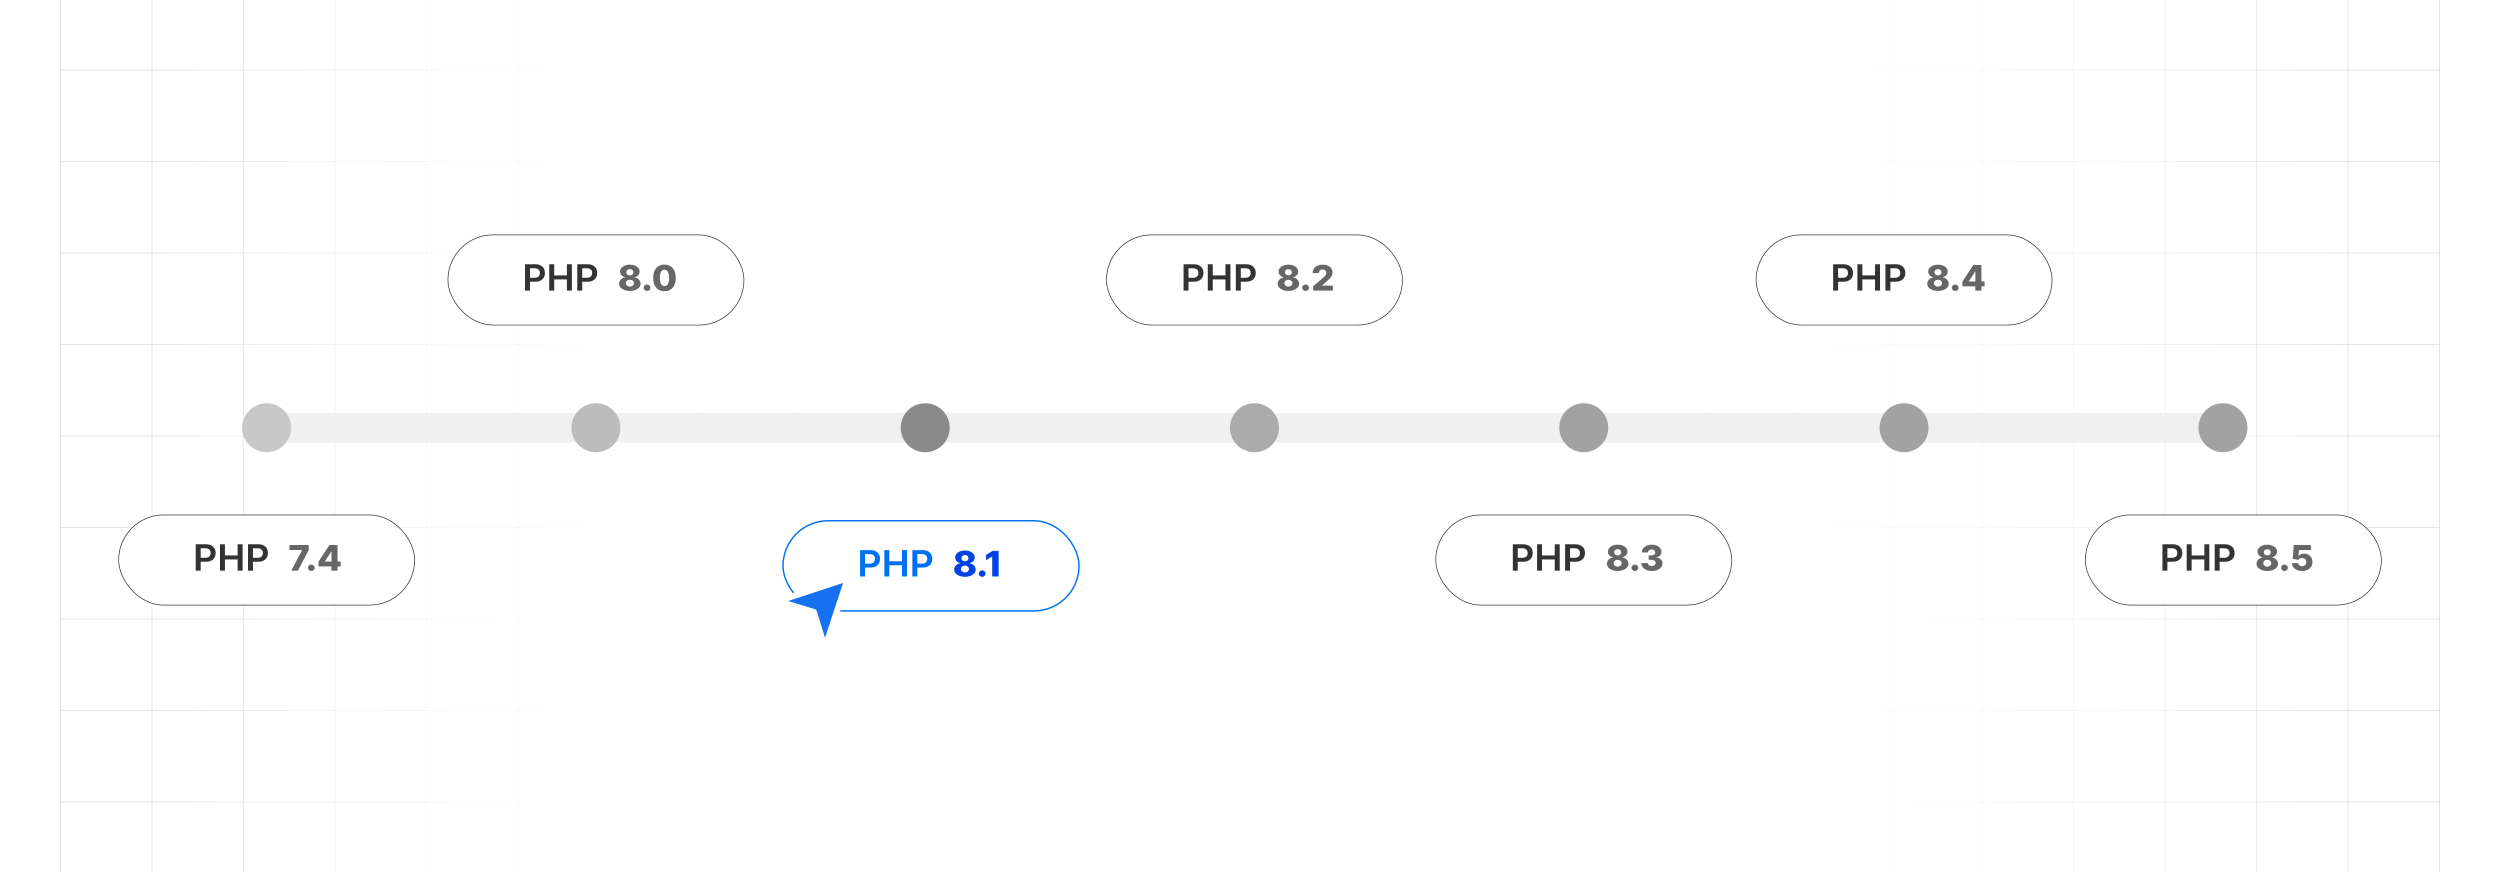 <?xml version="1.0" encoding="UTF-8"?><svg id="Layer_1" xmlns="http://www.w3.org/2000/svg" xmlns:xlink="http://www.w3.org/1999/xlink" viewBox="0 0 860 300"><defs><clipPath id="clippath"><rect y="0" width="860" height="300" fill="none" stroke-width="0"/></clipPath><clipPath id="clippath-1"><rect y="0" width="860" height="300" fill="none" stroke-width="0"/></clipPath><linearGradient id="linear-gradient" x1="52.93" y1="150" x2="807.07" y2="150" gradientUnits="userSpaceOnUse"><stop offset="0" stop-color="#fff" stop-opacity="0"/><stop offset=".023" stop-color="#fff" stop-opacity=".174"/><stop offset=".05" stop-color="#fff" stop-opacity=".345"/><stop offset=".079" stop-color="#fff" stop-opacity=".502"/><stop offset=".111" stop-color="#fff" stop-opacity=".637"/><stop offset=".145" stop-color="#fff" stop-opacity=".751"/><stop offset=".183" stop-color="#fff" stop-opacity=".843"/><stop offset=".226" stop-color="#fff" stop-opacity=".913"/><stop offset=".278" stop-color="#fff" stop-opacity=".963"/><stop offset=".347" stop-color="#fff" stop-opacity=".992"/><stop offset=".501" stop-color="#fff"/><stop offset=".618" stop-color="#fff" stop-opacity=".99"/><stop offset=".686" stop-color="#fff" stop-opacity=".958"/><stop offset=".742" stop-color="#fff" stop-opacity=".902"/><stop offset=".79" stop-color="#fff" stop-opacity=".824"/><stop offset=".835" stop-color="#fff" stop-opacity=".722"/><stop offset=".876" stop-color="#fff" stop-opacity=".597"/><stop offset=".915" stop-color="#fff" stop-opacity=".448"/><stop offset=".952" stop-color="#fff" stop-opacity=".275"/><stop offset=".986" stop-color="#fff" stop-opacity=".085"/><stop offset="1" stop-color="#fff" stop-opacity="0"/></linearGradient><filter id="drop-shadow-4" filterUnits="userSpaceOnUse"><feOffset dx="2" dy="2"/><feGaussianBlur result="blur" stdDeviation="3"/><feFlood flood-color="#333" flood-opacity=".06"/><feComposite in2="blur" operator="in"/><feComposite in="SourceGraphic"/></filter><filter id="drop-shadow-5" filterUnits="userSpaceOnUse"><feOffset dx="2" dy="2"/><feGaussianBlur result="blur-2" stdDeviation="3"/><feFlood flood-color="#333" flood-opacity=".04"/><feComposite in2="blur-2" operator="in"/><feComposite in="SourceGraphic"/></filter></defs><rect y="0" width="860" height="300" rx="5" ry="5" fill="#fff" stroke-width="0"/><g clip-path="url(#clippath)"><rect y="0" width="860" height="300" rx="5" ry="5" fill="#fff" stroke-width="0"/><rect y="0" width="860" height="300" rx="5" ry="5" fill="#fff" stroke-width="0"/><rect y="0" width="860" height="300" rx="5" ry="5" fill="#fff" stroke-width="0"/><g clip-path="url(#clippath-1)"><rect y="0" width="860" height="300" rx="5" ry="5" fill="#fff" stroke-width="0"/><rect x="20.832" y="-7.373" width="818.338" height="314.746" fill="none" stroke="#dbdcdd" stroke-miterlimit="10" stroke-width=".25"/><line x1="20.83" y1="275.899" x2="839.168" y2="275.899" fill="none" stroke="#dbdcdd" stroke-miterlimit="10" stroke-width=".25"/><line x1="20.83" y1="244.424" x2="839.168" y2="244.424" fill="none" stroke="#dbdcdd" stroke-miterlimit="10" stroke-width=".25"/><line x1="20.83" y1="212.949" x2="839.168" y2="212.949" fill="none" stroke="#dbdcdd" stroke-miterlimit="10" stroke-width=".25"/><line x1="20.83" y1="181.475" x2="839.168" y2="181.475" fill="none" stroke="#dbdcdd" stroke-miterlimit="10" stroke-width=".25"/><line x1="20.83" y1="150" x2="839.168" y2="150" fill="none" stroke="#dbdcdd" stroke-miterlimit="10" stroke-width=".25"/><line x1="20.83" y1="118.526" x2="839.168" y2="118.526" fill="none" stroke="#dbdcdd" stroke-miterlimit="10" stroke-width=".25"/><line x1="20.83" y1="87.051" x2="839.168" y2="87.051" fill="none" stroke="#dbdcdd" stroke-miterlimit="10" stroke-width=".25"/><line x1="20.83" y1="55.577" x2="839.168" y2="55.577" fill="none" stroke="#dbdcdd" stroke-miterlimit="10" stroke-width=".25"/><line x1="20.83" y1="24.102" x2="839.168" y2="24.102" fill="none" stroke="#dbdcdd" stroke-miterlimit="10" stroke-width=".25"/><polyline points="807.692 307.373 807.692 275.896 807.692 244.428 807.692 212.95 807.692 181.473 807.692 150.005 807.692 118.527 807.692 87.05 807.692 55.582 807.692 55.572 807.692 24.104 807.692 -7.373" fill="none" stroke="#dbdcdd" stroke-miterlimit="10" stroke-width=".25"/><polyline points="776.215 307.373 776.215 275.896 776.215 244.428 776.215 212.95 776.215 181.473 776.215 150.005 776.215 118.527 776.215 87.05 776.215 55.582 776.215 55.572 776.215 24.104 776.215 -7.373" fill="none" stroke="#dbdcdd" stroke-miterlimit="10" stroke-width=".25"/><polyline points="744.747 307.373 744.747 275.896 744.747 244.428 744.747 212.95 744.747 181.473 744.747 150.005 744.747 118.527 744.747 87.05 744.747 55.582 744.747 55.572 744.747 24.104 744.747 -7.373" fill="none" stroke="#dbdcdd" stroke-miterlimit="10" stroke-width=".25"/><polyline points="713.269 307.373 713.269 275.896 713.269 244.428 713.269 212.95 713.269 181.473 713.269 150.005 713.269 118.527 713.269 87.05 713.269 55.582 713.269 55.572 713.269 24.104 713.269 -7.373" fill="none" stroke="#dbdcdd" stroke-miterlimit="10" stroke-width=".25"/><polyline points="681.792 307.373 681.792 275.896 681.792 244.428 681.792 212.95 681.792 181.473 681.792 150.005 681.792 118.527 681.792 87.05 681.792 55.582 681.792 55.572 681.792 24.104 681.792 -7.373" fill="none" stroke="#dbdcdd" stroke-miterlimit="10" stroke-width=".25"/><polyline points="650.324 307.373 650.324 275.896 650.324 244.428 650.324 212.95 650.324 181.473 650.324 150.005 650.324 118.527 650.324 87.05 650.324 55.582 650.324 55.572 650.324 24.104 650.324 -7.373" fill="none" stroke="#dbdcdd" stroke-miterlimit="10" stroke-width=".25"/><polyline points="618.847 307.373 618.847 275.896 618.847 244.428 618.847 212.95 618.847 181.473 618.847 150.005 618.847 118.527 618.847 87.05 618.847 55.582 618.847 55.572 618.847 24.104 618.847 -7.373" fill="none" stroke="#dbdcdd" stroke-miterlimit="10" stroke-width=".25"/><polyline points="587.369 307.373 587.369 275.896 587.369 244.428 587.369 212.95 587.369 181.473 587.369 150.005 587.369 118.527 587.369 87.05 587.369 55.582 587.369 55.572 587.369 24.104 587.369 -7.373" fill="none" stroke="#dbdcdd" stroke-miterlimit="10" stroke-width=".25"/><polyline points="555.901 307.373 555.901 275.896 555.901 244.428 555.901 212.95 555.901 181.473 555.901 150.005 555.901 118.527 555.901 87.05 555.901 55.582 555.901 55.572 555.901 24.104 555.901 -7.373" fill="none" stroke="#dbdcdd" stroke-miterlimit="10" stroke-width=".25"/><polyline points="524.424 307.373 524.424 275.896 524.424 244.428 524.424 212.95 524.424 181.473 524.424 150.005 524.424 118.527 524.424 87.05 524.424 55.582 524.424 55.572 524.424 24.104 524.424 -7.373" fill="none" stroke="#dbdcdd" stroke-miterlimit="10" stroke-width=".25"/><polyline points="492.946 307.373 492.946 275.896 492.946 244.428 492.946 212.95 492.946 181.473 492.946 150.005 492.946 118.527 492.946 87.05 492.946 55.582 492.946 55.572 492.946 24.104 492.946 -7.373" fill="none" stroke="#dbdcdd" stroke-miterlimit="10" stroke-width=".25"/><polyline points="461.478 307.373 461.478 275.896 461.478 244.428 461.478 212.95 461.478 181.473 461.478 150.005 461.478 118.527 461.478 87.05 461.478 55.582 461.478 55.572 461.478 24.104 461.478 -7.373" fill="none" stroke="#dbdcdd" stroke-miterlimit="10" stroke-width=".25"/><polyline points="430.001 307.373 430.001 275.896 430.001 244.428 430.001 212.95 430.001 181.473 430.001 150.005 430.001 118.527 430.001 87.05 430.001 55.582 430.001 55.572 430.001 24.104 430.001 -7.373" fill="none" stroke="#dbdcdd" stroke-miterlimit="10" stroke-width=".25"/><polyline points="398.523 307.373 398.523 275.896 398.523 244.428 398.523 212.95 398.523 181.473 398.523 150.005 398.523 118.527 398.523 87.05 398.523 55.582 398.523 55.572 398.523 24.104 398.523 -7.373" fill="none" stroke="#dbdcdd" stroke-miterlimit="10" stroke-width=".25"/><polyline points="367.046 307.373 367.046 275.896 367.046 244.428 367.046 212.95 367.046 181.473 367.046 150.005 367.046 118.527 367.046 87.05 367.046 55.582 367.046 55.572 367.046 24.104 367.046 -7.373" fill="none" stroke="#dbdcdd" stroke-miterlimit="10" stroke-width=".25"/><polyline points="335.578 307.373 335.578 275.896 335.578 244.428 335.578 212.95 335.578 181.473 335.578 150.005 335.578 118.527 335.578 87.05 335.578 55.582 335.578 55.572 335.578 24.104 335.578 -7.373" fill="none" stroke="#dbdcdd" stroke-miterlimit="10" stroke-width=".25"/><polyline points="304.101 307.373 304.101 275.896 304.101 244.428 304.101 212.95 304.101 181.473 304.101 150.005 304.101 118.527 304.101 87.05 304.101 55.582 304.101 55.572 304.101 24.104 304.101 -7.373" fill="none" stroke="#dbdcdd" stroke-miterlimit="10" stroke-width=".25"/><polyline points="272.623 307.373 272.623 275.896 272.623 244.428 272.623 212.95 272.623 181.473 272.623 150.005 272.623 118.527 272.623 87.05 272.623 55.582 272.623 55.572 272.623 24.104 272.623 -7.373" fill="none" stroke="#dbdcdd" stroke-miterlimit="10" stroke-width=".25"/><polyline points="241.155 307.373 241.155 275.896 241.155 244.428 241.155 212.95 241.155 181.473 241.155 150.005 241.155 118.527 241.155 87.05 241.155 55.582 241.155 55.572 241.155 24.104 241.155 -7.373" fill="none" stroke="#dbdcdd" stroke-miterlimit="10" stroke-width=".25"/><polyline points="209.678 307.373 209.678 275.896 209.678 244.428 209.678 212.95 209.678 181.473 209.678 150.005 209.678 118.527 209.678 87.05 209.678 55.582 209.678 55.572 209.678 24.104 209.678 -7.373" fill="none" stroke="#dbdcdd" stroke-miterlimit="10" stroke-width=".25"/><polyline points="178.2 307.373 178.2 275.896 178.2 244.428 178.2 212.95 178.2 181.473 178.2 150.005 178.2 118.527 178.2 87.05 178.2 55.582 178.2 55.572 178.2 24.104 178.2 -7.373" fill="none" stroke="#dbdcdd" stroke-miterlimit="10" stroke-width=".25"/><polyline points="146.732 307.373 146.732 275.896 146.732 244.428 146.732 212.95 146.732 181.473 146.732 150.005 146.732 118.527 146.732 87.05 146.732 55.582 146.732 55.572 146.732 24.104 146.732 -7.373" fill="none" stroke="#dbdcdd" stroke-miterlimit="10" stroke-width=".25"/><polyline points="115.255 307.373 115.255 275.896 115.255 244.428 115.255 212.95 115.255 181.473 115.255 150.005 115.255 118.527 115.255 87.05 115.255 55.582 115.255 55.572 115.255 24.104 115.255 -7.373" fill="none" stroke="#dbdcdd" stroke-miterlimit="10" stroke-width=".25"/><polyline points="83.777 307.373 83.777 275.896 83.777 244.428 83.777 212.95 83.777 181.473 83.777 150.005 83.777 118.527 83.777 87.05 83.777 55.582 83.777 55.572 83.777 24.104 83.777 -7.373" fill="none" stroke="#dbdcdd" stroke-miterlimit="10" stroke-width=".25"/><polyline points="52.309 307.373 52.309 275.896 52.309 244.428 52.309 212.95 52.309 181.473 52.309 150.005 52.309 118.527 52.309 87.05 52.309 55.582 52.309 55.572 52.309 24.104 52.309 -7.373" fill="none" stroke="#dbdcdd" stroke-miterlimit="10" stroke-width=".25"/></g><rect x="52.93" width="754.139" height="300" fill="url(#linear-gradient)" stroke-width="0"/></g><rect x="87.972" y="142.036" width="680.298" height="10.213" rx="5.04" ry="5.04" fill="#f0f0f0" stroke-width="0"/><circle cx="91.73" cy="147.142" r="8.425" fill="#c8c8c8" stroke-width="0"/><circle cx="205" cy="147.142" r="8.425" fill="#bcbcbc" stroke-width="0"/><circle cx="318.27" cy="147.142" r="8.425" fill="#8a8a8a" stroke-width="0"/><circle cx="431.541" cy="147.142" r="8.425" fill="#ababab" stroke-width="0"/><circle cx="544.811" cy="147.142" r="8.425" fill="#a2a2a2" stroke-width="0"/><circle cx="655" cy="147.142" r="8.425" fill="#a2a2a2" stroke-width="0"/><circle cx="764.696" cy="147.142" r="8.425" fill="#a2a2a2" stroke-width="0"/><rect x="40.813" y="177.138" width="101.834" height="31.021" rx="15.51" ry="15.51" fill="#fff" stroke="#333" stroke-miterlimit="10" stroke-width=".25"/><path d="M67.331,196.303v-9.066h3.535c.724,0,1.332.13,1.824.39.493.26.865.616,1.119,1.069.253.453.38.967.38,1.543,0,.581-.128,1.098-.383,1.549-.254.452-.63.807-1.127,1.065-.497.259-1.109.388-1.837.388h-2.343v-1.35h2.112c.424,0,.77-.071,1.041-.213.27-.142.47-.337.601-.584.13-.248.195-.533.195-.855,0-.322-.065-.606-.195-.851-.131-.244-.332-.435-.604-.573-.272-.137-.62-.205-1.047-.205h-1.565v7.693h-1.708Z" fill="#333" stroke-width="0"/><path d="M75.671,196.303v-9.066h1.708v3.838h4.367v-3.838h1.713v9.066h-1.713v-3.852h-4.367v3.852h-1.708Z" fill="#333" stroke-width="0"/><path d="M85.313,196.303v-9.066h3.535c.724,0,1.332.13,1.824.39.493.26.865.616,1.119,1.069.253.453.38.967.38,1.543,0,.581-.128,1.098-.383,1.549-.254.452-.63.807-1.127,1.065-.497.259-1.109.388-1.837.388h-2.343v-1.35h2.112c.424,0,.77-.071,1.041-.213.27-.142.47-.337.601-.584.13-.248.195-.533.195-.855,0-.322-.065-.606-.195-.851-.131-.244-.332-.435-.604-.573-.272-.137-.62-.205-1.047-.205h-1.565v7.693h-1.708Z" fill="#333" stroke-width="0"/><path d="M100.209,196.303l3.695-7.039v-.056h-4.321v-1.717h6.611v1.73l-3.708,7.082h-2.277Z" fill="#666" stroke-width="0"/><path d="M107.09,196.428c-.322,0-.598-.109-.825-.327-.229-.218-.341-.482-.338-.792-.003-.304.109-.565.338-.78.228-.217.503-.325.825-.325.304,0,.573.108.808.325.233.216.352.477.355.78-.003.207-.06.395-.168.564-.108.17-.251.305-.425.405-.175.1-.365.15-.57.15Z" fill="#666" stroke-width="0"/><path d="M109.572,194.84v-1.661l3.754-5.688h1.534v2.254h-.891l-2.196,3.348v.069h5.436v1.678h-7.637ZM113.997,196.303v-1.971l.044-.728v-6.113h2.071v8.812h-2.115Z" fill="#666" stroke-width="0"/><rect x="493.894" y="177.138" width="101.834" height="31.021" rx="15.51" ry="15.51" fill="#fff" stroke="#333" stroke-miterlimit="10" stroke-width=".25"/><path d="M520.412,196.303v-9.066h3.535c.724,0,1.332.13,1.824.39.493.26.865.616,1.119,1.069.253.453.38.967.38,1.543,0,.581-.128,1.098-.383,1.549-.254.452-.63.807-1.127,1.065-.497.259-1.109.388-1.837.388h-2.343v-1.35h2.112c.424,0,.77-.071,1.041-.213.27-.142.47-.337.601-.584.13-.248.195-.533.195-.855,0-.322-.065-.606-.195-.851-.131-.244-.332-.435-.604-.573-.272-.137-.62-.205-1.047-.205h-1.565v7.693h-1.708Z" fill="#333" stroke-width="0"/><path d="M528.752,196.303v-9.066h1.708v3.838h4.367v-3.838h1.713v9.066h-1.713v-3.852h-4.367v3.852h-1.708Z" fill="#333" stroke-width="0"/><path d="M538.394,196.303v-9.066h3.535c.724,0,1.332.13,1.824.39.493.26.865.616,1.119,1.069.253.453.38.967.38,1.543,0,.581-.128,1.098-.383,1.549-.254.452-.63.807-1.127,1.065-.497.259-1.109.388-1.837.388h-2.343v-1.35h2.112c.424,0,.77-.071,1.041-.213.27-.142.47-.337.601-.584.13-.248.195-.533.195-.855,0-.322-.065-.606-.195-.851-.131-.244-.332-.435-.604-.573-.272-.137-.62-.205-1.047-.205h-1.565v7.693h-1.708Z" fill="#333" stroke-width="0"/><path d="M556.479,196.423c-.713,0-1.349-.109-1.907-.329-.56-.219-.998-.518-1.315-.894s-.477-.804-.477-1.28c0-.364.091-.698.273-1.002.183-.305.429-.558.741-.76.311-.202.659-.332,1.044-.39v-.068c-.504-.089-.916-.315-1.236-.676-.321-.361-.481-.784-.481-1.27,0-.459.145-.867.436-1.226.291-.359.689-.642,1.194-.848.506-.207,1.082-.31,1.728-.31.647,0,1.224.103,1.73.31.506.206.903.488,1.194.848.291.358.436.767.436,1.226,0,.488-.162.912-.485,1.272-.324.36-.734.585-1.232.674v.068c.381.058.728.188,1.04.39.311.202.559.455.742.76.184.304.275.638.275,1.002,0,.477-.16.903-.478,1.28-.319.377-.757.676-1.313.894-.556.22-1.192.329-1.908.329ZM556.479,194.913c.272,0,.511-.05.716-.148.206-.099.368-.237.485-.415.118-.178.177-.379.177-.603,0-.23-.06-.434-.179-.611s-.282-.317-.49-.419c-.207-.102-.443-.153-.709-.153-.262,0-.498.051-.706.153-.209.102-.373.241-.492.419s-.18.382-.18.611c0,.224.06.424.177.601.118.176.28.315.488.415.207.101.445.15.713.15ZM556.479,191.062c.233,0,.44-.046.62-.138s.322-.22.425-.384c.102-.163.154-.348.154-.555,0-.206-.052-.389-.154-.546-.102-.158-.244-.282-.423-.373-.179-.09-.386-.135-.622-.135-.232,0-.44.045-.621.135-.183.091-.324.215-.426.373-.101.157-.151.34-.151.546,0,.207.051.391.154.553.102.162.245.29.427.383.182.094.388.141.617.141Z" fill="#666" stroke-width="0"/><path d="M562.398,196.428c-.322,0-.598-.109-.825-.327-.229-.218-.341-.482-.338-.792-.003-.304.109-.565.338-.78.228-.217.503-.325.825-.325.304,0,.573.108.808.325.233.216.352.477.355.78-.003.207-.06.395-.168.564-.108.17-.251.305-.425.405-.175.1-.365.15-.57.15Z" fill="#666" stroke-width="0"/><path d="M568.209,196.423c-.697,0-1.315-.115-1.855-.346-.538-.231-.962-.551-1.272-.958-.31-.407-.468-.876-.474-1.406h2.228c.009.191.073.361.192.51.119.147.281.263.487.346.206.084.44.125.702.125.263,0,.495-.045.696-.136.201-.09.358-.215.472-.374s.168-.342.165-.549c.003-.206-.058-.39-.183-.551-.126-.16-.303-.285-.53-.374-.229-.089-.497-.134-.808-.134h-.891v-1.514h.891c.272,0,.511-.043.718-.13.207-.086.369-.207.485-.363s.173-.336.17-.54c.003-.197-.045-.372-.145-.522-.1-.15-.238-.268-.416-.351-.177-.083-.382-.125-.614-.125-.245,0-.467.042-.665.125s-.355.2-.472.352-.178.328-.184.529h-2.116c.007-.525.158-.987.457-1.388.298-.4.704-.714,1.219-.94s1.102-.34,1.761-.34c.655,0,1.232.11,1.73.332.498.221.886.52,1.163.901.277.38.416.81.416,1.288.003.496-.164.905-.503,1.227s-.773.519-1.304.594v.068c.709.081,1.245.302,1.608.663.362.361.542.814.539,1.355,0,.511-.156.963-.468,1.357s-.744.704-1.298.93c-.553.225-1.188.337-1.903.337Z" fill="#666" stroke-width="0"/><g filter="url(#drop-shadow-4)"><rect x="267.353" y="177.138" width="101.834" height="31.021" rx="15.51" ry="15.51" fill="#fff" stroke="#0070f3" stroke-miterlimit="10" stroke-width=".5"/><path d="M293.876,196.303v-9.066h3.535c.724,0,1.332.13,1.824.39.493.26.865.616,1.119,1.069.253.453.38.967.38,1.543,0,.581-.128,1.098-.383,1.549-.254.452-.63.807-1.127,1.065-.497.259-1.109.388-1.837.388h-2.343v-1.35h2.112c.424,0,.77-.071,1.041-.213.27-.142.47-.337.601-.584.13-.248.195-.533.195-.855,0-.322-.065-.606-.195-.851-.131-.244-.332-.435-.604-.573-.272-.137-.62-.205-1.047-.205h-1.565v7.693h-1.708Z" fill="#0070f3" stroke-width="0"/><path d="M302.216,196.303v-9.066h1.708v3.838h4.367v-3.838h1.713v9.066h-1.713v-3.852h-4.367v3.852h-1.708Z" fill="#0070f3" stroke-width="0"/><path d="M311.858,196.303v-9.066h3.535c.724,0,1.332.13,1.824.39.493.26.865.616,1.119,1.069.253.453.38.967.38,1.543,0,.581-.128,1.098-.383,1.549-.254.452-.63.807-1.127,1.065-.497.259-1.109.388-1.837.388h-2.343v-1.35h2.112c.424,0,.77-.071,1.041-.213.27-.142.47-.337.601-.584.13-.248.195-.533.195-.855,0-.322-.065-.606-.195-.851-.131-.244-.332-.435-.604-.573-.272-.137-.62-.205-1.047-.205h-1.565v7.693h-1.708Z" fill="#0070f3" stroke-width="0"/><path d="M329.943,196.423c-.713,0-1.349-.109-1.907-.329-.56-.219-.998-.518-1.315-.894s-.477-.804-.477-1.28c0-.364.091-.698.273-1.002.183-.305.429-.558.741-.76.311-.202.659-.332,1.044-.39v-.068c-.504-.089-.916-.315-1.236-.676-.321-.361-.481-.784-.481-1.27,0-.459.145-.867.436-1.226.291-.359.689-.642,1.194-.848.506-.207,1.082-.31,1.728-.31.647,0,1.224.103,1.73.31.506.206.903.488,1.194.848.291.358.436.767.436,1.226,0,.488-.162.912-.485,1.272-.324.36-.734.585-1.232.674v.068c.381.058.728.188,1.04.39.311.202.559.455.742.76.184.304.275.638.275,1.002,0,.477-.16.903-.478,1.28-.319.377-.757.676-1.313.894-.556.22-1.192.329-1.908.329ZM329.943,194.913c.272,0,.511-.05.716-.148.206-.099.368-.237.485-.415.118-.178.177-.379.177-.603,0-.23-.06-.434-.179-.611s-.282-.317-.49-.419c-.207-.102-.443-.153-.709-.153-.262,0-.498.051-.706.153-.209.102-.373.241-.492.419s-.18.382-.18.611c0,.224.06.424.177.601.118.176.28.315.488.415.207.101.445.15.713.15ZM329.943,191.062c.233,0,.44-.046.62-.138s.322-.22.425-.384c.102-.163.154-.348.154-.555,0-.206-.052-.389-.154-.546-.102-.158-.244-.282-.423-.373-.179-.09-.386-.135-.622-.135-.232,0-.44.045-.621.135-.183.091-.324.215-.426.373-.101.157-.151.34-.151.546,0,.207.051.391.154.553.102.162.245.29.427.383.182.094.388.141.617.141Z" fill="#0042e3" stroke-width="0"/><path d="M335.862,196.428c-.322,0-.598-.109-.825-.327-.229-.218-.341-.482-.338-.792-.003-.304.109-.565.338-.78.228-.217.503-.325.825-.325.304,0,.573.108.808.325.233.216.352.477.355.78-.003.207-.06.395-.168.564-.108.17-.251.305-.425.405-.175.1-.365.15-.57.15Z" fill="#0042e3" stroke-width="0"/><path d="M341.53,187.491v8.812h-2.21v-6.824h-.054l-2.049,1.205v-1.842l2.259-1.351h2.054Z" fill="#0042e3" stroke-width="0"/></g><rect x="380.624" y="80.803" width="101.834" height="31.021" rx="15.51" ry="15.51" fill="#fff" stroke="#333" stroke-miterlimit="10" stroke-width=".25"/><path d="M407.142,99.968v-9.066h3.535c.724,0,1.332.13,1.824.39.493.26.865.616,1.119,1.069.253.453.38.967.38,1.543,0,.581-.128,1.098-.383,1.549-.254.452-.63.807-1.127,1.065-.497.259-1.109.388-1.837.388h-2.343v-1.35h2.112c.424,0,.77-.071,1.041-.213.27-.142.47-.337.601-.584.13-.248.195-.533.195-.855,0-.322-.065-.606-.195-.851-.131-.244-.332-.435-.604-.573-.272-.137-.62-.205-1.047-.205h-1.565v7.693h-1.708Z" fill="#333" stroke-width="0"/><path d="M415.482,99.968v-9.066h1.708v3.838h4.367v-3.838h1.713v9.066h-1.713v-3.852h-4.367v3.852h-1.708Z" fill="#333" stroke-width="0"/><path d="M425.125,99.968v-9.066h3.535c.724,0,1.332.13,1.824.39.493.26.865.616,1.119,1.069.253.453.38.967.38,1.543,0,.581-.128,1.098-.383,1.549-.254.452-.63.807-1.127,1.065-.497.259-1.109.388-1.837.388h-2.343v-1.35h2.112c.424,0,.77-.071,1.041-.213.27-.142.47-.337.601-.584.13-.248.195-.533.195-.855,0-.322-.065-.606-.195-.851-.131-.244-.332-.435-.604-.573-.272-.137-.62-.205-1.047-.205h-1.565v7.693h-1.708Z" fill="#333" stroke-width="0"/><path d="M443.21,100.088c-.713,0-1.349-.109-1.907-.329-.56-.219-.998-.518-1.315-.894s-.477-.804-.477-1.28c0-.364.091-.698.273-1.002.183-.305.429-.558.741-.76.311-.202.659-.332,1.044-.39v-.068c-.504-.089-.916-.315-1.236-.676-.321-.361-.481-.784-.481-1.27,0-.459.145-.867.436-1.226.291-.359.689-.642,1.194-.848.506-.207,1.082-.31,1.728-.31.647,0,1.224.103,1.73.31.506.206.903.488,1.194.848.291.358.436.767.436,1.226,0,.488-.162.912-.485,1.272-.324.36-.734.585-1.232.674v.068c.381.058.728.188,1.04.39.311.202.559.455.742.76.184.304.275.638.275,1.002,0,.477-.16.903-.478,1.28-.319.377-.757.676-1.313.894-.556.22-1.192.329-1.908.329ZM443.21,98.578c.272,0,.511-.05.716-.148.206-.099.368-.237.485-.415.118-.178.177-.379.177-.603,0-.23-.06-.434-.179-.611s-.282-.317-.49-.419c-.207-.102-.443-.153-.709-.153-.262,0-.498.051-.706.153-.209.102-.373.241-.492.419s-.18.382-.18.611c0,.224.06.424.177.601.118.176.28.315.488.415.207.101.445.15.713.15ZM443.21,94.728c.233,0,.44-.046.62-.138s.322-.22.425-.384c.102-.163.154-.348.154-.555,0-.206-.052-.389-.154-.546-.102-.158-.244-.282-.423-.373-.179-.09-.386-.135-.622-.135-.232,0-.44.045-.621.135-.183.091-.324.215-.426.373-.101.157-.151.34-.151.546,0,.207.051.391.154.553.102.162.245.29.427.383.182.094.388.141.617.141Z" fill="#666" stroke-width="0"/><path d="M449.129,100.093c-.322,0-.598-.109-.825-.327-.229-.218-.341-.482-.338-.792-.003-.304.109-.565.338-.78.228-.217.503-.325.825-.325.304,0,.573.108.808.325.233.216.352.477.355.78-.003.207-.06.395-.168.564-.108.17-.251.305-.425.405-.175.1-.365.15-.57.15Z" fill="#666" stroke-width="0"/><path d="M451.723,99.968v-1.532l3.342-2.813c.25-.218.463-.418.64-.601.176-.182.31-.365.402-.551.093-.185.139-.386.139-.605,0-.243-.056-.452-.166-.626-.11-.173-.262-.308-.456-.402-.193-.095-.416-.142-.666-.142-.254,0-.476.05-.667.148-.19.099-.339.242-.445.428-.105.186-.158.413-.158.681h-2.099c0-.6.141-1.117.421-1.554.28-.435.675-.772,1.184-1.009.508-.237,1.1-.355,1.773-.355.694,0,1.299.112,1.812.336s.91.536,1.192.935c.281.4.423.864.423,1.393,0,.335-.07.668-.211.998-.14.33-.391.694-.753,1.093s-.877.876-1.542,1.433l-1.096.973v.056h3.713v1.717h-6.781Z" fill="#666" stroke-width="0"/><rect x="154.083" y="80.803" width="101.834" height="31.021" rx="15.51" ry="15.51" fill="#fff" stroke="#333" stroke-miterlimit="10" stroke-width=".25"/><path d="M180.601,99.968v-9.066h3.535c.724,0,1.332.13,1.824.39.493.26.865.616,1.119,1.069.253.453.38.967.38,1.543,0,.581-.128,1.098-.383,1.549-.254.452-.63.807-1.127,1.065-.497.259-1.109.388-1.837.388h-2.343v-1.35h2.112c.424,0,.77-.071,1.041-.213.27-.142.47-.337.601-.584.13-.248.195-.533.195-.855,0-.322-.065-.606-.195-.851-.131-.244-.332-.435-.604-.573-.272-.137-.62-.205-1.047-.205h-1.565v7.693h-1.708Z" fill="#333" stroke-width="0"/><path d="M188.941,99.968v-9.066h1.708v3.838h4.367v-3.838h1.713v9.066h-1.713v-3.852h-4.367v3.852h-1.708Z" fill="#333" stroke-width="0"/><path d="M198.584,99.968v-9.066h3.535c.724,0,1.332.13,1.824.39.493.26.865.616,1.119,1.069.253.453.38.967.38,1.543,0,.581-.128,1.098-.383,1.549-.254.452-.63.807-1.127,1.065-.497.259-1.109.388-1.837.388h-2.343v-1.35h2.112c.424,0,.77-.071,1.041-.213.27-.142.47-.337.601-.584.13-.248.195-.533.195-.855,0-.322-.065-.606-.195-.851-.131-.244-.332-.435-.604-.573-.272-.137-.62-.205-1.047-.205h-1.565v7.693h-1.708Z" fill="#333" stroke-width="0"/><path d="M216.669,100.088c-.713,0-1.349-.109-1.907-.329-.56-.219-.998-.518-1.315-.894s-.477-.804-.477-1.28c0-.364.091-.698.273-1.002.183-.305.429-.558.741-.76.311-.202.659-.332,1.044-.39v-.068c-.504-.089-.916-.315-1.236-.676-.321-.361-.481-.784-.481-1.27,0-.459.145-.867.436-1.226.291-.359.689-.642,1.194-.848.506-.207,1.082-.31,1.728-.31.647,0,1.224.103,1.73.31.506.206.903.488,1.194.848.291.358.436.767.436,1.226,0,.488-.162.912-.485,1.272-.324.36-.734.585-1.232.674v.068c.381.058.728.188,1.04.39.311.202.559.455.742.76.184.304.275.638.275,1.002,0,.477-.16.903-.478,1.28-.319.377-.757.676-1.313.894-.556.22-1.192.329-1.908.329ZM216.669,98.578c.272,0,.511-.05.716-.148.206-.099.368-.237.485-.415.118-.178.177-.379.177-.603,0-.23-.06-.434-.179-.611s-.282-.317-.49-.419c-.207-.102-.443-.153-.709-.153-.262,0-.498.051-.706.153-.209.102-.373.241-.492.419s-.18.382-.18.611c0,.224.06.424.177.601.118.176.28.315.488.415.207.101.445.15.713.15ZM216.669,94.728c.233,0,.44-.046.62-.138s.322-.22.425-.384c.102-.163.154-.348.154-.555,0-.206-.052-.389-.154-.546-.102-.158-.244-.282-.423-.373-.179-.09-.386-.135-.622-.135-.232,0-.44.045-.621.135-.183.091-.324.215-.426.373-.101.157-.151.34-.151.546,0,.207.051.391.154.553.102.162.245.29.427.383.182.094.388.141.617.141Z" fill="#666" stroke-width="0"/><path d="M222.588,100.093c-.322,0-.598-.109-.825-.327-.229-.218-.341-.482-.338-.792-.003-.304.109-.565.338-.78.228-.217.503-.325.825-.325.304,0,.573.108.808.325.233.216.352.477.355.78-.003.207-.06.395-.168.564-.108.17-.251.305-.425.405-.175.1-.365.15-.57.15Z" fill="#666" stroke-width="0"/><path d="M228.578,100.183c-.8,0-1.488-.183-2.067-.548-.578-.366-1.024-.893-1.337-1.579-.314-.688-.469-1.515-.466-2.481.003-.967.16-1.788.473-2.464.311-.676.756-1.19,1.333-1.545.577-.353,1.265-.531,2.064-.531.799,0,1.488.178,2.068.531.58.354,1.027.87,1.34,1.547.314.678.469,1.498.466,2.462,0,.969-.157,1.798-.47,2.486-.314.689-.759,1.214-1.336,1.577-.577.362-1.267.544-2.068.544ZM228.578,98.44c.477,0,.863-.234,1.158-.703.295-.47.441-1.19.439-2.162,0-.638-.067-1.163-.201-1.577-.134-.415-.32-.724-.56-.928-.238-.203-.518-.305-.836-.305-.475,0-.857.23-1.15.69-.292.46-.44,1.166-.442,2.119-.003.644.061,1.18.194,1.605s.32.741.561.948c.241.208.52.312.837.312Z" fill="#666" stroke-width="0"/><path d="M267.879,205.467c-.693-.231-.7-1.177-.022-1.408l20.986-6.906c.372-.134.693.186.559.559l-6.913,20.979c-.224.685-1.177.67-1.401-.015l-3.099-10.117-10.109-3.092Z" fill="#1570f2" filter="url(#drop-shadow-5)" stroke="#fff" stroke-linecap="round" stroke-linejoin="round" stroke-width="2.107"/><rect x="717.353" y="177.138" width="101.834" height="31.021" rx="15.51" ry="15.51" fill="#fff" stroke="#333" stroke-miterlimit="10" stroke-width=".25"/><path d="M743.876,196.303v-9.066h3.535c.724,0,1.332.13,1.824.39.493.26.865.616,1.119,1.069.253.453.38.967.38,1.543,0,.581-.128,1.098-.383,1.549-.254.452-.63.807-1.127,1.065-.497.259-1.109.388-1.837.388h-2.343v-1.35h2.112c.424,0,.77-.071,1.041-.213.27-.142.47-.337.601-.584.13-.248.195-.533.195-.855,0-.322-.065-.606-.195-.851-.131-.244-.332-.435-.604-.573-.272-.137-.62-.205-1.047-.205h-1.565v7.693h-1.708Z" fill="#333" stroke-width="0"/><path d="M752.216,196.303v-9.066h1.708v3.838h4.367v-3.838h1.713v9.066h-1.713v-3.852h-4.367v3.852h-1.708Z" fill="#333" stroke-width="0"/><path d="M761.858,196.303v-9.066h3.535c.724,0,1.332.13,1.824.39.493.26.865.616,1.119,1.069.253.453.38.967.38,1.543,0,.581-.128,1.098-.383,1.549-.254.452-.63.807-1.127,1.065-.497.259-1.109.388-1.837.388h-2.343v-1.35h2.112c.424,0,.77-.071,1.041-.213.27-.142.47-.337.601-.584.13-.248.195-.533.195-.855,0-.322-.065-.606-.195-.851-.131-.244-.332-.435-.604-.573-.272-.137-.62-.205-1.047-.205h-1.565v7.693h-1.708Z" fill="#333" stroke-width="0"/><path d="M779.943,196.423c-.713,0-1.349-.109-1.907-.329-.56-.219-.998-.518-1.315-.894s-.477-.804-.477-1.28c0-.364.091-.698.273-1.002.183-.305.429-.558.741-.76.311-.202.659-.332,1.044-.39v-.068c-.504-.089-.916-.315-1.236-.676-.321-.361-.481-.784-.481-1.27,0-.459.145-.867.436-1.226.291-.359.689-.642,1.194-.848.506-.207,1.082-.31,1.728-.31.647,0,1.224.103,1.73.31.506.206.903.488,1.194.848.291.358.436.767.436,1.226,0,.488-.162.912-.485,1.272-.324.36-.734.585-1.232.674v.068c.381.058.728.188,1.04.39.311.202.559.455.742.76.184.304.275.638.275,1.002,0,.477-.16.903-.478,1.28-.319.377-.757.676-1.313.894-.556.22-1.192.329-1.908.329ZM779.943,194.913c.272,0,.511-.05.716-.148.206-.099.368-.237.485-.415.118-.178.177-.379.177-.603,0-.23-.06-.434-.179-.611s-.282-.317-.49-.419c-.207-.102-.443-.153-.709-.153-.262,0-.498.051-.706.153-.209.102-.373.241-.492.419s-.18.382-.18.611c0,.224.06.424.177.601.118.176.28.315.488.415.207.101.445.15.713.15ZM779.943,191.062c.233,0,.44-.046.62-.138s.322-.22.425-.384c.102-.163.154-.348.154-.555,0-.206-.052-.389-.154-.546-.102-.158-.244-.282-.423-.373-.179-.09-.386-.135-.622-.135-.232,0-.44.045-.621.135-.183.091-.324.215-.426.373-.101.157-.151.34-.151.546,0,.207.051.391.154.553.102.162.245.29.427.383.182.094.388.141.617.141Z" fill="#666" stroke-width="0"/><path d="M785.862,196.428c-.322,0-.598-.109-.825-.327-.229-.218-.341-.482-.338-.792-.003-.304.109-.565.338-.78.228-.217.503-.325.825-.325.304,0,.573.108.808.325.233.216.352.477.355.78-.003.207-.06.395-.168.564-.108.17-.251.305-.425.405-.175.1-.365.15-.57.15Z" fill="#666" stroke-width="0"/><path d="M791.928,196.423c-.668,0-1.262-.116-1.78-.349-.519-.231-.929-.552-1.228-.959-.299-.407-.455-.875-.467-1.402h2.147c.018.324.154.584.411.78.257.197.562.295.917.295.277,0,.523-.059.738-.177.215-.117.383-.283.506-.496.122-.214.182-.46.179-.738.003-.284-.058-.532-.182-.744-.123-.213-.294-.378-.51-.497s-.465-.179-.745-.179c-.265-.003-.517.053-.754.168-.236.114-.416.271-.539.469l-1.954-.352.398-4.75h5.879v1.717h-4.058l-.211,2.078h.054c.152-.244.398-.445.736-.605s.724-.239,1.156-.239c.549,0,1.039.123,1.47.368s.77.584,1.02,1.018c.249.433.374.93.374,1.488,0,.606-.148,1.142-.445,1.609s-.711.834-1.243,1.1-1.155.398-1.868.398Z" fill="#666" stroke-width="0"/><rect x="604.083" y="80.803" width="101.834" height="31.021" rx="15.51" ry="15.51" fill="#fff" stroke="#333" stroke-miterlimit="10" stroke-width=".25"/><path d="M630.601,99.968v-9.066h3.535c.724,0,1.332.13,1.824.39.493.26.865.616,1.119,1.069.253.453.38.967.38,1.543,0,.581-.128,1.098-.383,1.549-.254.452-.63.807-1.127,1.065-.497.259-1.109.388-1.837.388h-2.343v-1.35h2.112c.424,0,.77-.071,1.041-.213.27-.142.47-.337.601-.584.13-.248.195-.533.195-.855,0-.322-.065-.606-.195-.851-.131-.244-.332-.435-.604-.573-.272-.137-.62-.205-1.047-.205h-1.565v7.693h-1.708Z" fill="#333" stroke-width="0"/><path d="M638.941,99.968v-9.066h1.708v3.838h4.367v-3.838h1.713v9.066h-1.713v-3.852h-4.367v3.852h-1.708Z" fill="#333" stroke-width="0"/><path d="M648.584,99.968v-9.066h3.535c.724,0,1.332.13,1.824.39.493.26.865.616,1.119,1.069.253.453.38.967.38,1.543,0,.581-.128,1.098-.383,1.549-.254.452-.63.807-1.127,1.065-.497.259-1.109.388-1.837.388h-2.343v-1.35h2.112c.424,0,.77-.071,1.041-.213.27-.142.47-.337.601-.584.13-.248.195-.533.195-.855,0-.322-.065-.606-.195-.851-.131-.244-.332-.435-.604-.573-.272-.137-.62-.205-1.047-.205h-1.565v7.693h-1.708Z" fill="#333" stroke-width="0"/><path d="M666.669,100.088c-.713,0-1.349-.109-1.907-.329-.56-.219-.998-.518-1.315-.894s-.477-.804-.477-1.28c0-.364.091-.698.273-1.002.183-.305.429-.558.741-.76.311-.202.659-.332,1.044-.39v-.068c-.504-.089-.916-.315-1.236-.676-.321-.361-.481-.784-.481-1.27,0-.459.145-.867.436-1.226.291-.359.689-.642,1.194-.848.506-.207,1.082-.31,1.728-.31.647,0,1.224.103,1.73.31.506.206.903.488,1.194.848.291.358.436.767.436,1.226,0,.488-.162.912-.485,1.272-.324.36-.734.585-1.232.674v.068c.381.058.728.188,1.04.39.311.202.559.455.742.76.184.304.275.638.275,1.002,0,.477-.16.903-.478,1.28-.319.377-.757.676-1.313.894-.556.22-1.192.329-1.908.329ZM666.669,98.578c.272,0,.511-.05.716-.148.206-.099.368-.237.485-.415.118-.178.177-.379.177-.603,0-.23-.06-.434-.179-.611s-.282-.317-.49-.419c-.207-.102-.443-.153-.709-.153-.262,0-.498.051-.706.153-.209.102-.373.241-.492.419s-.18.382-.18.611c0,.224.06.424.177.601.118.176.28.315.488.415.207.101.445.15.713.15ZM666.669,94.728c.233,0,.44-.046.62-.138s.322-.22.425-.384c.102-.163.154-.348.154-.555,0-.206-.052-.389-.154-.546-.102-.158-.244-.282-.423-.373-.179-.09-.386-.135-.622-.135-.232,0-.44.045-.621.135-.183.091-.324.215-.426.373-.101.157-.151.34-.151.546,0,.207.051.391.154.553.102.162.245.29.427.383.182.094.388.141.617.141Z" fill="#666" stroke-width="0"/><path d="M672.588,100.093c-.322,0-.598-.109-.825-.327-.229-.218-.341-.482-.338-.792-.003-.304.109-.565.338-.78.228-.217.503-.325.825-.325.304,0,.573.108.808.325.233.216.352.477.355.78-.003.207-.06.395-.168.564-.108.17-.251.305-.425.405-.175.1-.365.15-.57.15Z" fill="#666" stroke-width="0"/><path d="M675.07,98.505v-1.661l3.754-5.688h1.534v2.254h-.891l-2.196,3.348v.069h5.436v1.678h-7.637ZM679.495,99.968v-1.971l.044-.728v-6.113h2.071v8.812h-2.115Z" fill="#666" stroke-width="0"/></svg>